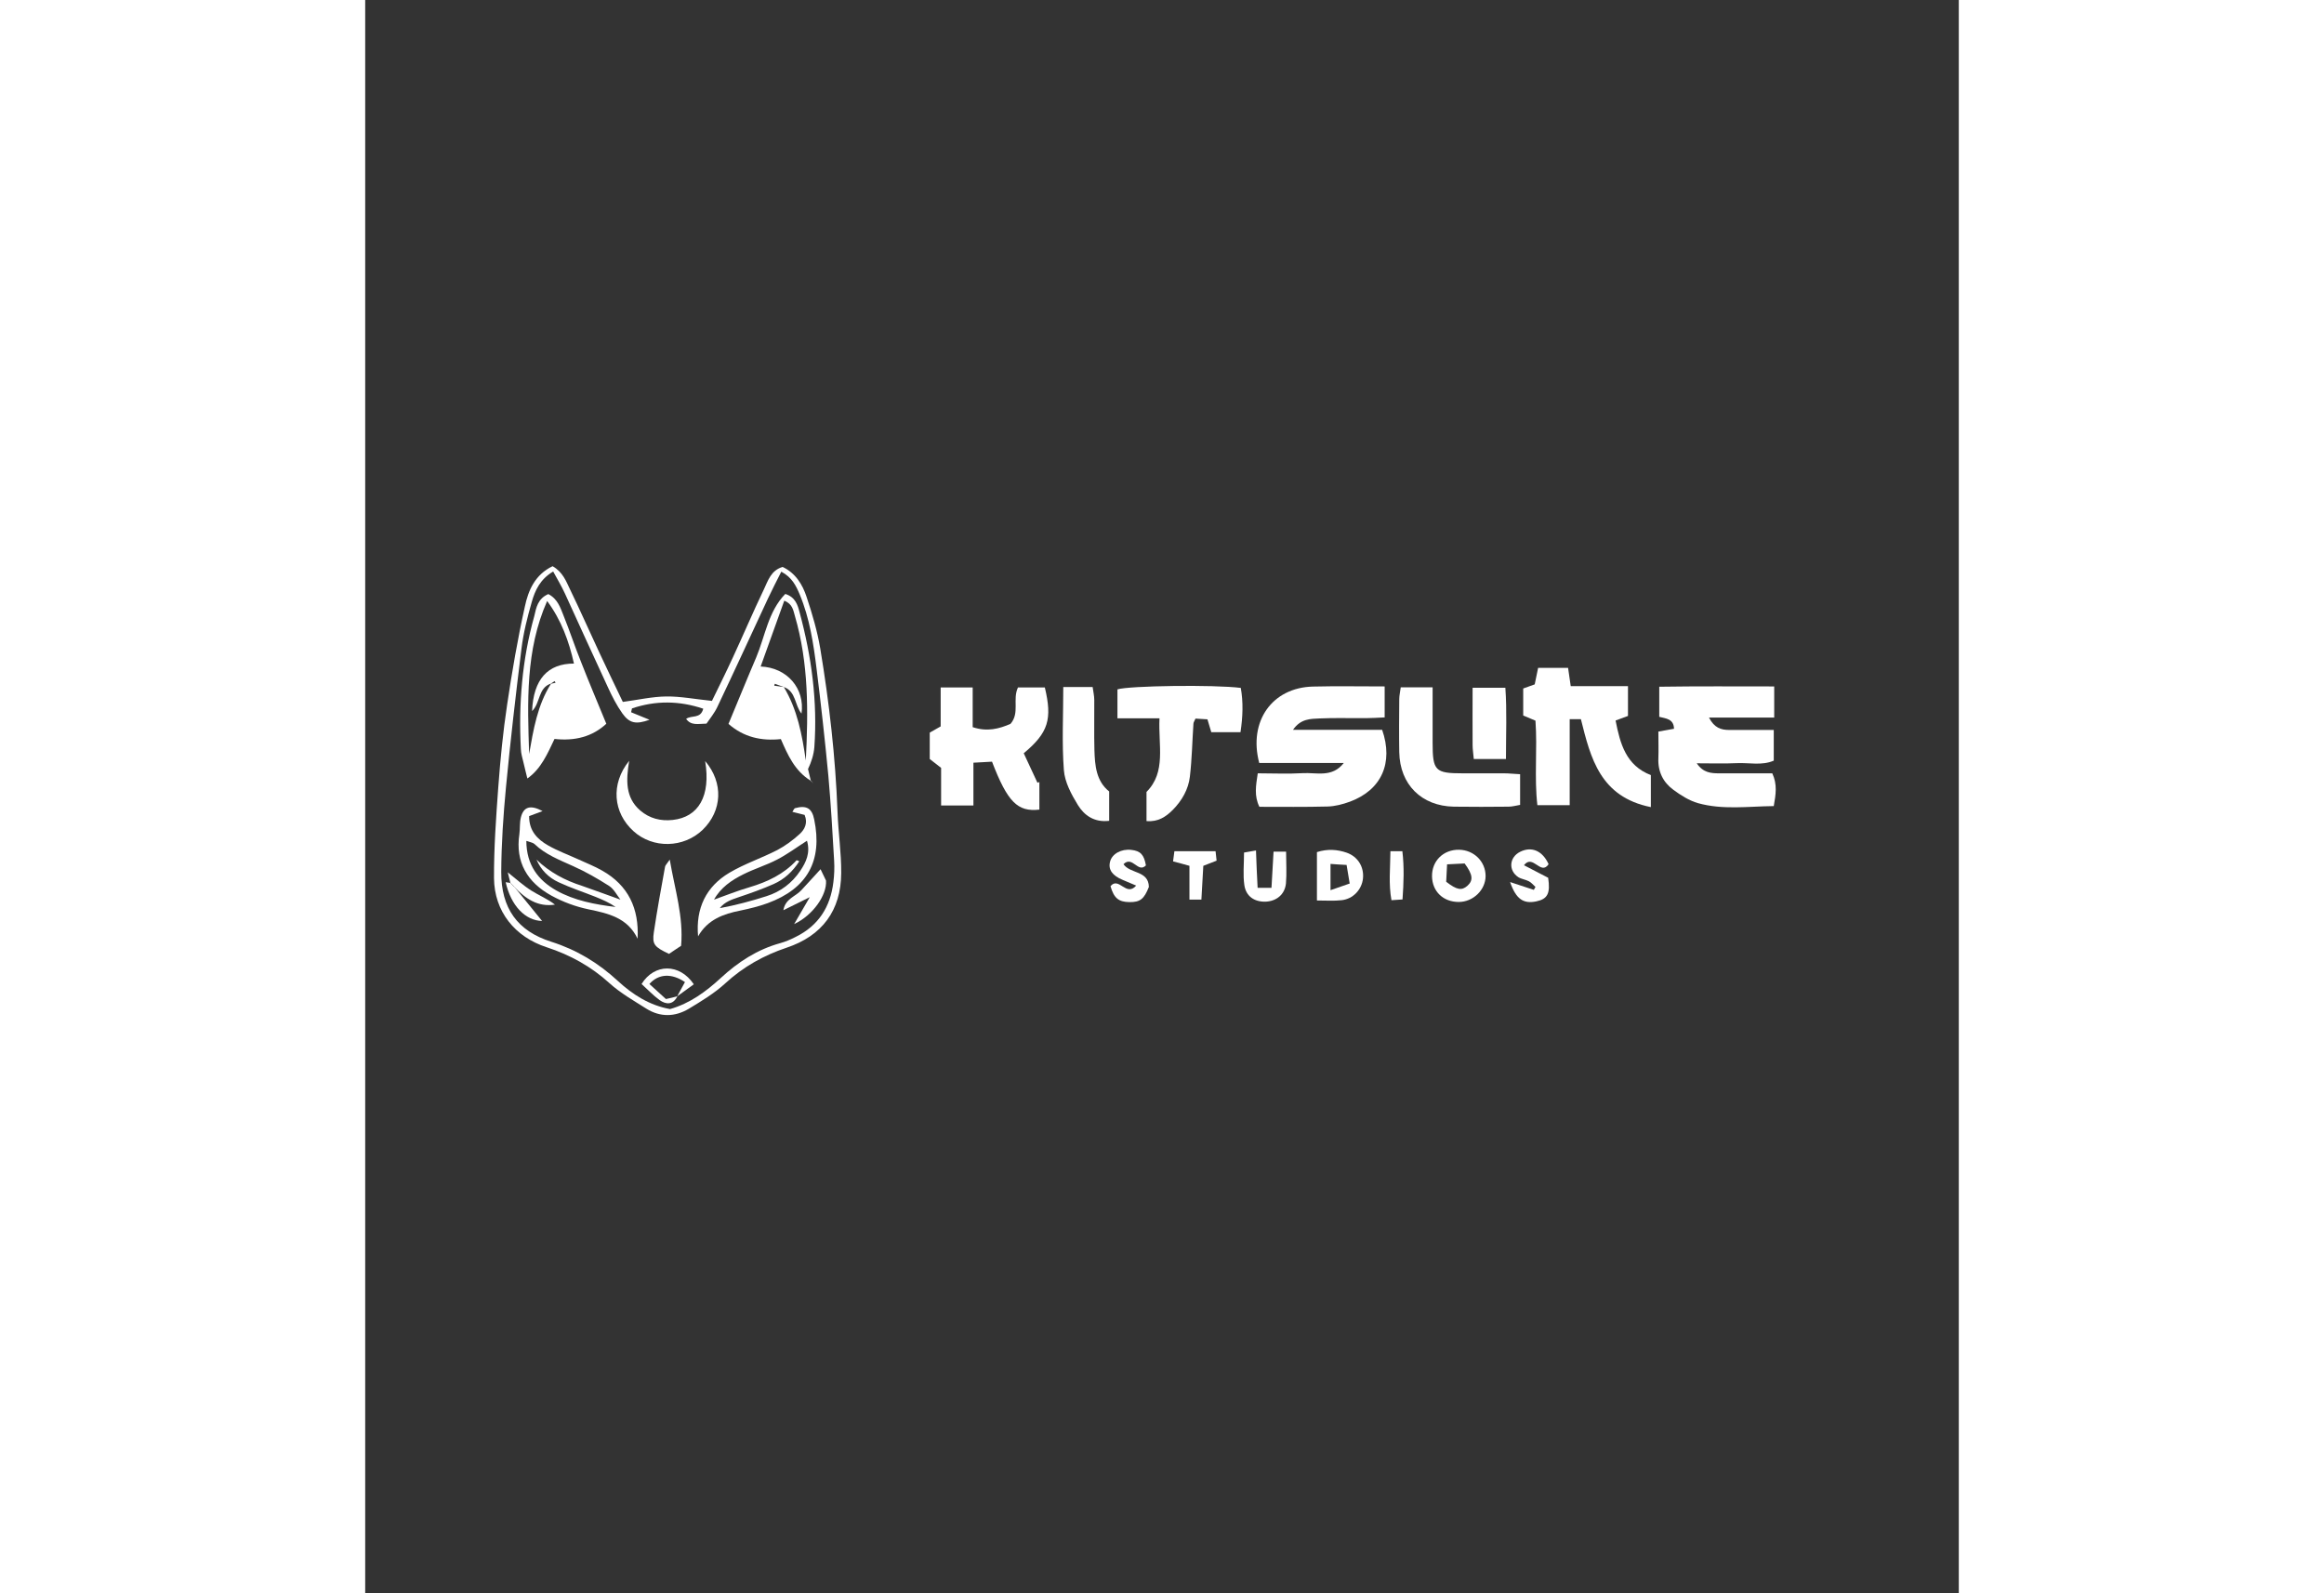 <?xml version="1.0" encoding="utf-8"?>
<!-- Generator: Adobe Illustrator 26.5.0, SVG Export Plug-In . SVG Version: 6.00 Build 0)  -->
<svg xmlns="http://www.w3.org/2000/svg" xmlns:xlink="http://www.w3.org/1999/xlink" version="1.1" id="Слой_1" x="0px" y="0px" viewBox="0 0 1080 1080" style="enable-background:new 0 0 1080 1080;" xml:space="preserve" width="140" height="96">
<rect x="0" y="0" width="1080" height="1080" fill="#333333" stroke="none"/>
<style type="text/css">
	.st0{fill:#FFFFFF;}
</style>
<g>
	<path class="st0" d="M690.9,465.3c0,7.7,0,13.8,0,21c-4.7,0.2-8.7,0.5-12.7,0.5c-10.5,0.1-21-0.3-31.5,0.2   c-6,0.3-12.7,0.1-17.9,7.7c21.3,0,41,0,60.4,0c7.8,22.5-0.5,40.8-21.8,48.7c-4.9,1.8-10.2,3.2-15.3,3.3   c-15.3,0.4-30.7,0.2-46.1,0.2c-3.6-7.4-2.4-14.2-1.1-22.7c10.3,0,20.3,0.5,30.3-0.1c9.5-0.6,20,3.3,28-6.9c-19.2,0-38.5,0-57.3,0   c-7.5-28.4,8.9-51.1,36.3-51.8C658,465,673.7,465.3,690.9,465.3z"/>
	<path class="st0" d="M876.4,495.9c4.4-0.8,7.5-1.4,10.6-1.9c-0.2-6.7-5.3-6.9-10-8.1c0-6.4,0-12.6,0-20.4c26-0.4,51.6-0.2,77.9-0.2   c0,7.5,0,13.6,0,21.1c-14.6,0-28.6,0-44.2,0c3.6,7,8.2,8.4,13.6,8.4c9.7,0,19.4,0,30.3,0c0,7.3,0,13.7,0,20.8   c-8,3.5-16.7,1.3-25.1,1.7c-8.6,0.4-17.2,0.1-27.1,0.1c4.4,6.5,9.8,6.8,15.3,6.8c12,0,23.9,0,35.9,0c3.5,7.5,2.4,14.3,1,22.2   c-17.4,0.2-34.6,2.7-51.4-2c-5.9-1.7-11.6-5.3-16.6-9c-7-5.1-10.6-12.4-10.2-21.4C876.6,508.3,876.4,502.7,876.4,495.9z"/>
	<path class="st0" d="M871.3,547.1c-34.3-6.9-40.8-33.1-47.4-59.6c-2.3,0-4.4,0-7.6,0c0,19.3,0,38.3,0,58.3c-7.5,0-14,0-21.9,0   c-2.2-18.9,0.1-37.9-1.3-57.3c-2.7-1.1-5.3-2.2-8.3-3.5c0-6,0-11.9,0-18.3c2.6-0.9,5-1.8,7.8-2.8c0.7-3.3,1.4-6.9,2.3-11.2   c6.8,0,13.3,0,20.3,0c0.6,4,1.1,7.6,1.8,12.4c12.7,0,25.3,0,38.8,0c0,7.3,0,13.5,0,20.2c-2.5,0.9-5.1,1.9-8.4,3.1   c3.1,15.9,7.1,30.5,23.9,37C871.3,532.3,871.3,538.8,871.3,547.1z"/>
	<path class="st0" d="M127,383.8c7,4,9.2,10.3,11.9,15.9c6.9,14.2,13.2,28.6,19.9,42.9c5.2,11.2,10.6,22.3,15.8,33.2   c10.4-1.4,20-3.6,29.5-3.7c9.6-0.1,19.3,1.8,30.9,3c4.3-8.8,9.4-19.1,14.2-29.5c7.1-15.3,13.7-30.9,21-46.1   c2.8-5.9,4.8-12.9,12.7-15.2c8.8,4.2,13.5,11.9,16.3,20.5c3.8,11.4,7.2,23,9.2,34.8c6.1,36.7,10.3,73.5,11.7,110.7   c0.5,13.9,2.6,27.7,2.5,41.5c-0.1,25.4-13,42.6-37,50.6c-15.5,5.2-29.3,12.9-41.5,24.1c-7.4,6.8-16.2,12.1-24.8,17.3   c-9.4,5.6-19.4,5.8-28.8-0.1c-8.5-5.4-17.5-10.5-24.9-17.2c-12.5-11.4-26.7-19.2-42.6-24.4c-21.6-7-35.5-24.3-35.7-46.8   c-0.1-20.6,1.4-41.2,2.9-61.8c1.4-18.7,3.2-37.4,6-55.9c3.3-22.2,7.1-44.4,12-66.4C110.5,400.2,115.1,389.5,127,383.8z    M229.1,480.4c-16.3-5.5-32.3-5.6-48.3-0.2c-0.2,0.9-0.4,1.7-0.6,2.6c3.9,1.6,7.8,3.2,12.5,5.1c-9.2,3.3-13.6,2.4-18.4-4.3   c-3.9-5.5-7-11.6-9.8-17.7c-9.8-21.1-19.4-42.3-29.1-63.5c-2.3-5-5.1-9.7-8-15c-8.7,5.1-12.3,12.7-14.5,20.6   c-3,10.4-5.7,21.1-7,31.8c-3.9,31.3-7.5,62.6-10.5,93.9c-1.8,19-3.1,38.2-3.2,57.3c-0.1,24.6,10.9,40.1,34,47.4   c17.3,5.5,31.9,14.4,45.1,26.6c10,9.2,21.4,16.5,35.3,19c13.4-3.8,24.3-11.8,34.3-21c11.8-10.9,24.8-19.4,40.4-23.7   c3.6-1,7.1-2.5,10.4-4.2c15.5-7.6,23.6-20.4,25.6-37.2c0.6-4.8,0.8-9.8,0.5-14.6c-1.1-19.1-2.2-38.2-3.9-57.3   c-2.3-24.3-5-48.5-8-72.7c-2.1-17.1-4.7-34.2-11.4-50.3c-2.5-5.9-5.2-11.6-12.5-15.5c-3.1,6.2-6.2,12.1-9,18.1   c-11.4,24.5-22.7,49.1-34.3,73.5c-2,4.3-5.1,8-7.4,11.4c-5.8,0.1-10.4,1.5-13.8-3.2C221.1,484.6,227.3,487.5,229.1,480.4z"/>
	<path class="st0" d="M446.3,510.6c3.1,6.8,6.2,13.4,9.3,20c0.4-0.2,0.9-0.3,1.3-0.5c0,6.3,0,12.5,0,18.7   c-14.8,1.7-21.6-5.2-32.1-32.5c-3.7,0.2-7.6,0.4-12.6,0.7c0,5.2,0,10.1,0,14.9c0,4.4,0,8.8,0,14.1c-7.8,0-14.3,0-21.9,0   c0-8.7,0-17.1,0-25.5c-3-2.3-5.2-4-7.7-6c0-5.8,0-11.8,0-17.9c2.4-1.3,4.5-2.6,7.4-4.2c0-8.5,0-17.1,0-26.4c7.4,0,13.9,0,21.7,0   c0,9.1,0,17.9,0,26.9c9.9,3.3,17.9,1.1,25.6-2.2c6.5-7.4,1.2-16.6,5.1-24.7c6,0,12.1,0,18.2,0C465.7,487.4,463.1,496.6,446.3,510.6   z"/>
	<path class="st0" d="M538.3,486.9c-9.9,0-18.7,0-28.5,0c0-7.3,0-13.5,0-19.6c7.6-2.5,65.7-3.3,83.6-1c1.7,9.6,1.4,19.4-0.2,30   c-6.7,0-12.9,0-19.8,0c-0.8-2.5-1.6-5.2-2.6-8.7c-2.5-0.2-5.3-0.3-8.1-0.5c-0.6,1.5-1.4,2.5-1.4,3.5c-0.8,11.9-1,23.9-2.4,35.8   c-1,8.7-5.4,16.3-11.6,22.6c-4.6,4.6-9.8,8.2-17.8,7.6c0-6.1,0-12.3,0-19.8C543,523.3,537.4,505.3,538.3,486.9z"/>
	<path class="st0" d="M701.8,465.9c7.1,0,13.6,0,21.6,0c0,5.8,0,11,0,16.1c0,7.1,0,14.3,0,21.4c0,19.1,1.7,20.8,20.3,20.8   c9.4,0,18.8,0,28.1,0c3.3,0,6.6,0.4,10.9,0.6c0,7.1,0,13.6,0,20.8c-2.9,0.5-5.4,1.2-7.8,1.2c-12.4,0.1-24.8,0.2-37.1,0   c-21.9-0.4-36.6-15-37-36.9c-0.2-12-0.1-24,0-36C700.8,471.5,701.4,469,701.8,465.9z"/>
	<path class="st0" d="M473.1,465.7c7.3,0,13.2,0,19.9,0c0.4,3.1,1.1,5.9,1.1,8.8c0.1,11.3-0.2,22.6,0.1,33.8   c0.3,10.6,1.2,21.2,10,28.2c0,6.9,0,13.2,0,19.9c-10.1,1.2-16.9-3.7-21.2-10.7c-4.4-7.2-8.9-15.5-9.5-23.7   C472.1,503.7,473.1,485.3,473.1,465.7z"/>
	<path class="st0" d="M751.3,514.5c-0.3-3.6-0.8-6.5-0.8-9.4c-0.1-12.6,0-25.3,0-38.9c7.6,0,14.1,0,22.2,0   c1.1,15.6,0.4,31.4,0.4,48.3C765.6,514.5,759.1,514.5,751.3,514.5z"/>
	<path class="st0" d="M741.1,611.4c-10.5,0-17.9-7.1-18.1-17.3c-0.2-10.5,7.7-18.3,18.4-18.1c10,0.2,17.9,8,17.9,17.8   C759.3,603.2,750.9,611.4,741.1,611.4z M733.2,585.9c-0.3,5.2-0.4,8.8-0.6,11.8c7.2,5.6,10.5,6.1,14.3,2.8   c4.2-3.7,3.8-7.6-1.8-15.2C742,585.5,738.4,585.7,733.2,585.9z"/>
	<path class="st0" d="M645,610.4c0-11.9,0-22.2,0-32.8c7.2-2.3,13.8-1.8,20.2,0.4c7.6,2.7,11.8,9.7,11,17.5   c-0.8,7.5-6.7,13.9-14.5,14.7C656.5,610.8,651.3,610.4,645,610.4z M667.2,598.9c-0.8-5.1-1.4-8.5-2.1-12.6   c-4.1-0.2-7.1-0.4-10.9-0.7c0,6.1,0,11.1,0,17.8C658.8,601.8,662.4,600.6,667.2,598.9z"/>
	<path class="st0" d="M604.8,601.8c3.7,0,6,0,9.4,0c0.5-8.4,0.9-16.1,1.4-24.5c2.8,0,5.1,0,8.5,0c0,7.6,0.5,14.7-0.1,21.6   c-0.8,7.5-6.5,12-13.8,12.3c-7.6,0.2-13.3-3.6-14.4-11.3c-1-6.9-0.2-14.1-0.2-22c2.2-0.4,4.5-0.8,8.1-1.4   C604,585,604.3,592.7,604.8,601.8z"/>
	<path class="st0" d="M529.1,586.6c-5.4,5.6-9.1-6.9-15.2-0.8c4.5,6.6,17,4.2,17.2,15.4c-3.2,8.2-5.9,10.4-13.2,10.3   c-7.4-0.1-10.5-2.8-12.8-10.8c5.7-6.8,10.6,7.5,17.4-0.4c-3.3-1.4-6.2-2.6-9-3.8c-7.1-2.9-10.1-7-8.7-12.4c1.3-5.3,7.6-8.8,14.4-8   C525.5,576.8,527.8,579.4,529.1,586.6z"/>
	<path class="st0" d="M775.9,597.9c6.8,2.2,11.4,3.7,16.1,5.3c0.4-0.7,0.7-1.3,1.1-2c-1.5-1.3-2.7-2.9-4.4-3.8   c-2.3-1.2-5.1-1.5-7.2-2.8c-6.9-4.5-6.2-13.5,1.2-17.2c7.8-3.9,15.2-0.7,19.3,8.4c-5.4,8-10.6-7.2-16.7,0.7   c5.7,3,11.3,5.9,16.4,8.5c1.6,10.6-0.4,14.4-8,16C785.1,612.8,780,609.7,775.9,597.9z"/>
	<path class="st0" d="M547.5,583.9c0.3-2.7,0.6-4.4,0.9-6.9c9.5,0,18.5,0,27.9,0c0.3,2.5,0.5,4.2,0.7,6.4c-3,1.2-5.6,2.2-9,3.5   c-0.4,7.4-0.9,15-1.3,22.9c-3,0-5.1,0-8.1,0c0-7.8,0-15.1,0-22.9C554.8,585.8,551.7,585,547.5,583.9z"/>
	<path class="st0" d="M694.8,577c3.6,0,5.4,0,8.1,0c1.3,10.8,0.9,21.4,0.1,32.7c-2.4,0.2-4.4,0.3-7.5,0.5   C693.5,599.2,694.7,588.7,694.8,577z"/>
	<path class="st0" d="M124.1,402.7c6.4,3.3,8.2,9.3,10.4,14.8c4.2,10.4,7.7,21.1,11.9,31.5c5.3,13.6,11,27,17,41.6   c-9.5,8.8-21.2,11.8-35.1,10.3c-4.7,9.8-9,20.2-18.4,26.8c-0.9-3.8-1.9-7.5-2.7-11.1c-0.7-2.9-1.6-5.8-1.7-8.8   c-1.6-30.5,0.8-60.6,9.1-90.2C115.9,412,116.9,405.8,124.1,402.7z M141.7,449.8c0.2,0.2,0.4,0.4,0.5,0.5c-0.2-0.1-0.4-0.3-0.7-0.4   c-3.4-15.2-8.6-29.6-18.2-42.5c-14.8,33.5-13.3,68.6-12.2,103.7c2.9-16.5,5.6-33.1,14.8-47.6c1-0.2,2.1-0.5,3.1-0.7   c-0.2-0.4-0.4-0.7-0.6-1.1c-0.9,0.6-1.7,1.1-2.6,1.7c-8.7,2.9-7,13.1-12.7,18.6C114,460.5,123.7,449.7,141.7,449.8z"/>
	<path class="st0" d="M301.6,529c-10.4-6.5-15.2-17.1-19.9-28c-13.3,1.4-25.2-1.3-35.5-10.3c6.5-15.5,12.5-30.4,18.8-45.1   c6.1-14.5,8.1-31.1,19.7-43c6.9,2.2,8.4,7.5,9.7,12.5c8.1,29.9,12.2,60.3,10,91.3c-0.4,5.1-2,10.1-4.3,14.9c0.6,2.5,1.2,5,1.8,7.5   L301.6,529z M283.7,465.7c-2-0.7-4-1.5-6.1-2.2c-0.1,0.4-0.3,0.9-0.4,1.3C279.4,465.1,281.5,465.4,283.7,465.7   c9.2,15.3,12.4,32.4,14.9,49.8c1.7-33,2-65.9-7.4-98c-1.1-3.7-1.5-8.1-7.2-10.3c-5.4,15.1-10.6,29.7-16,44.6   c18,0.7,30.1,15,27.7,31.9C291,478.1,292.1,468.7,283.7,465.7z"/>
	<path class="st0" d="M225.6,634.7c-1.7-19,5.4-33.7,21.2-43.1c10.3-6.1,21.8-9.9,32.5-15.4c5.5-2.9,10.7-6.8,15.3-11   c3.2-3,5.5-7.2,3.2-12.8c-2.4-0.6-5.2-1.3-8.3-2.1c0.7-0.9,1.1-2.3,1.9-2.5c7.7-2.1,11.4,0.1,12.9,7.7c5.8,27.9-4.6,46.8-31.5,56.7   c-6,2.2-12.2,3.7-18.4,5C242.7,619.5,232.1,623.3,225.6,634.7z M236.2,609.9c8.1-2.9,16.1-6.1,24.3-8.5   c12.1-3.6,23.1-8.8,31.8-18.2c0.2-0.2,1,0.3,1.9,0.6c-4.4,6.9-10.2,12.3-17.5,15.5c-7.5,3.3-15.3,6.1-23.1,8.7   c-5,1.7-9.9,3.2-13.3,7.6c10.8-2,21.3-4.8,31.6-8.1c9.6-3,17.4-8.9,23-17.3c3.9-5.8,6.9-12.1,4.5-20.3c-7.2,4.6-13.5,9.3-20.3,12.8   c-7.3,3.8-15.3,6.2-22.7,9.9c-8.1,4-15.6,9.1-20.1,17.4l-0.4,0.5L236.2,609.9z"/>
	<path class="st0" d="M120.2,549.8c-3.1,1.2-6,2.2-9.1,3.4c-0.1,9.9,5.5,15.7,12.9,19.9c6.5,3.7,13.6,6.3,20.4,9.4   c5.4,2.5,11.1,4.7,16.3,7.7c17.6,10,25,25.6,23.9,46.1c-6.8-14.2-19.7-17.1-33.2-19.9c-8.7-1.8-17.4-5-25.2-9.3   c-16.2-8.9-24.6-22.6-21.7-41.8c0.5-3.7,0.1-7.6,1-11.2C107.3,546.8,112,545.4,120.2,549.8z M173.2,609.9l0.4,0.7   c0,0-0.5-0.6-0.5-0.6c-2.5-3.2-4.5-7.3-7.7-9.4c-7.8-5-16-9.7-24.5-13.5c-9.3-4.2-18.7-7.8-26.2-15c-1.1-1-3-1.2-5.5-2.1   c0.1,16.4,8,26.6,20.3,33.6c12.3,6.9,26.2,9.5,40.2,11.2c-4.3-3-9-5-13.7-6.9c-8.3-3.3-16.9-6.1-25-9.9   c-6.7-3.1-11.9-8.3-14.9-15.3c8.9,8.6,19.3,14.1,30.9,17.8C155.7,603.5,164.4,606.8,173.2,609.9z"/>
	<path class="st0" d="M230.4,515.9c12.6,14.8,11.5,33.7-1.6,46.5c-12.9,12.5-33.8,13-47,1c-13.8-12.5-15.6-32-2.9-47.7   c-2.2,13.3-2.6,25,7.5,33.7c6.3,5.4,13.8,7.3,22,6.4C225.9,553.9,234.3,539.6,230.4,515.9z"/>
	<path class="st0" d="M206.4,582.7c3.5,20.6,9.4,38.5,7.7,58.4c-2.8,1.9-5.8,3.8-8.2,5.5c-9.9-4.7-11.5-6.4-10.3-14.6   c2.2-14.8,4.9-29.6,7.6-44.4C203.3,586.6,204.3,585.8,206.4,582.7z"/>
	<path class="st0" d="M301.8,607.9c-6.1,3-12.2,6-18.4,9.1c1.3-7.8,8.1-9.2,12.1-13.5c4.3-4.6,8.5-9.3,13.1-14.3   c1.2,2.5,2.4,5.1,3.7,7.7c0.7,9.8-8.8,23.5-21.6,29.5c4.1-7.1,7.5-12.9,10.8-18.6c1.5-2.2,3-4.5,4.5-6.7c0.4-0.7,0.8-1.5,0.4-0.6   c0.3-0.9,0-0.1-0.2,0.8C304.8,603.4,303.3,605.6,301.8,607.9z"/>
	<path class="st0" d="M211.6,675.3c-2.9,5.9-7.6,5.8-12.1,2.6c-4.4-3.2-8.2-7.3-12.2-10.9c8.7-14,25.8-14.1,35.4,0.2   c-3.7,2.7-7.5,5.5-11.3,8.2c1.8-3.2,3.5-6.5,5.3-9.7c-9-6.1-17.9-5.7-24.1,1.3c3.8,3.4,7.5,6.8,11.2,10.2   C206.7,676.6,209.1,676,211.6,675.3z"/>
	<path class="st0" d="M101.1,601.2c6.3,7.7,12.6,15.5,18.8,23.1C108.5,624,98.8,614,95.2,598c1.2,0.2,2.2,0.3,3.2,0.5l0.5,0.5   c0.6,0.7,1.3,1.3,1.9,2L101.1,601.2z"/>
	<path class="st0" d="M98.4,598.5c-0.5-2.1-1-4.2-1.8-7.2c5.8,4.6,10.6,9,16,12.4c5.2,3.3,11,5.6,16,9.5c-11.7,1.8-20-4.1-27.5-11.9   l-0.2-0.3c-0.6-0.7-1.3-1.3-1.9-2C99,598.9,98.4,598.5,98.4,598.5z"/>
	<path class="st0" d="M301.8,528.8c0.3,0.4,0.6,0.7,1.9,2.1c-1.4-1.2-1.7-1.5-2.1-1.9L301.8,528.8z"/>
</g>
</svg>
